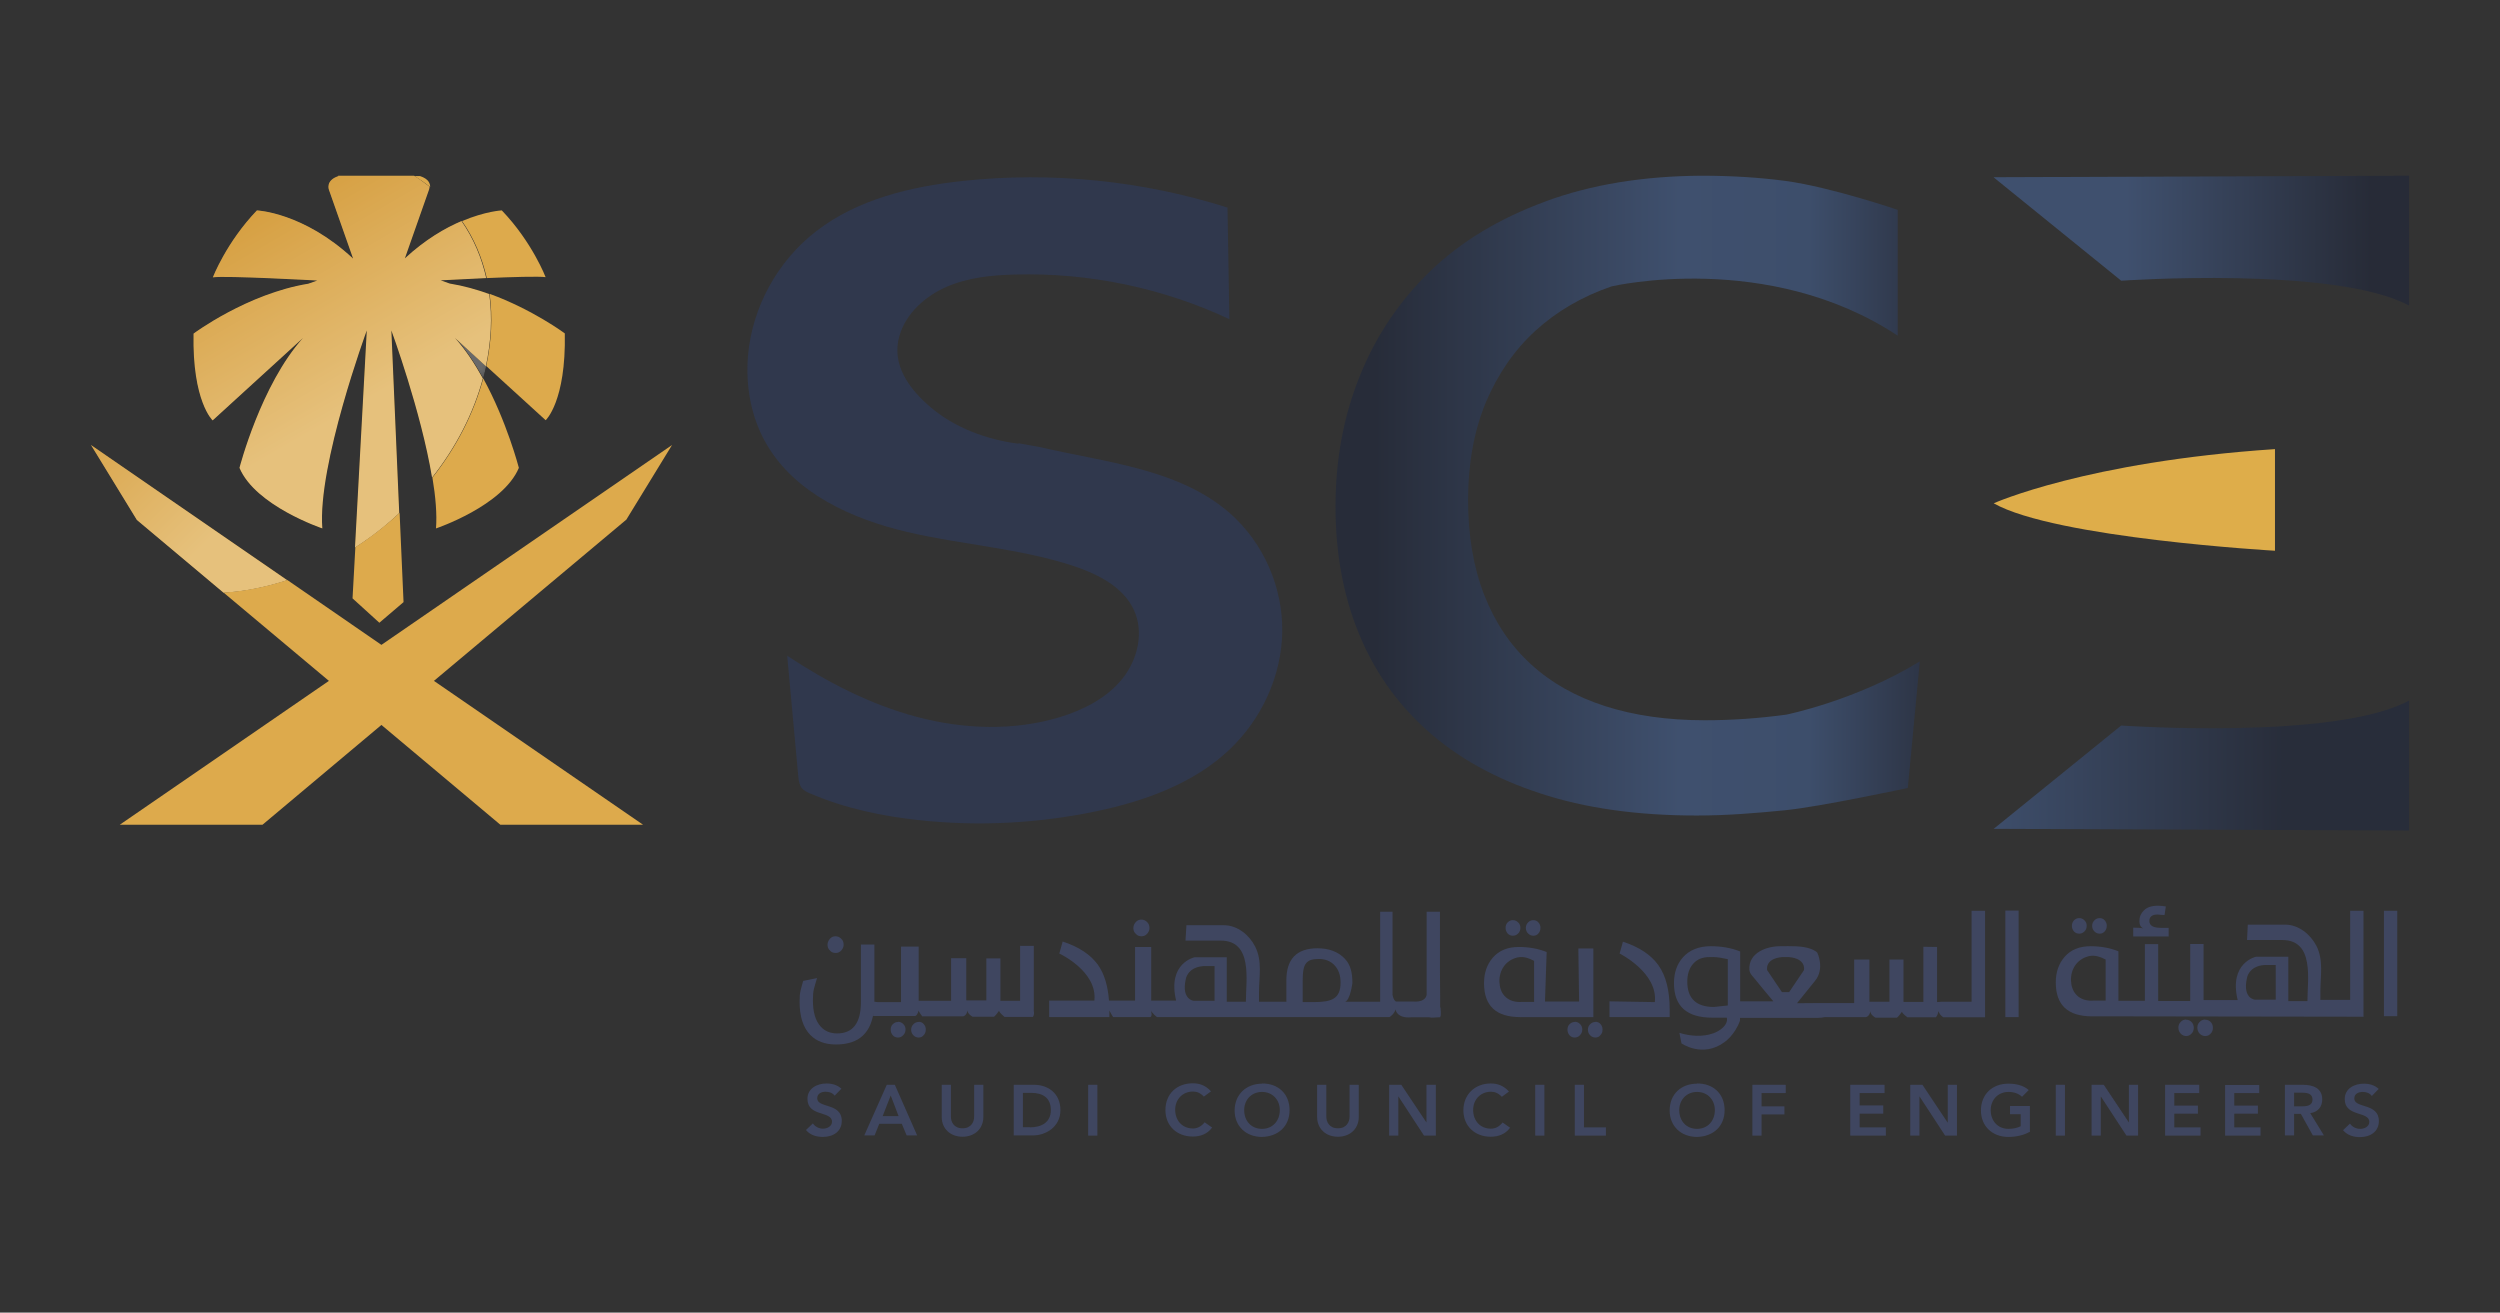 <?xml version="1.0" encoding="UTF-8"?>
<svg id="Layer_1" data-name="Layer 1" xmlns="http://www.w3.org/2000/svg" xmlns:xlink="http://www.w3.org/1999/xlink" viewBox="0 0 133.32 70">
  <rect x="0" y="0" width="133.32" height="70" fill="#333333" stroke="none"/>
  <defs>
    <style>
      .cls-1 {
        fill: url(#linear-gradient-2);
      }

      .cls-2 {
        fill: #30384d;
      }

      .cls-3 {
        mask: url(#mask-2);
      }

      .cls-4 {
        fill: url(#linear-gradient-6);
      }

      .cls-5 {
        clip-path: url(#clippath-2);
      }

      .cls-6 {
        clip-path: url(#clippath-6);
      }

      .cls-7 {
        fill: #ddaa4c;
      }

      .cls-8 {
        clip-path: url(#clippath-7);
      }

      .cls-9 {
        clip-path: url(#clippath-1);
      }

      .cls-10 {
        clip-path: url(#clippath-4);
      }

      .cls-11 {
        fill: #3f4660;
      }

      .cls-12 {
        fill: url(#linear-gradient-5);
      }

      .cls-13 {
        clip-path: url(#clippath);
      }

      .cls-14 {
        fill: #dead4a;
      }

      .cls-15 {
        fill: none;
      }

      .cls-16 {
        clip-path: url(#clippath-3);
      }

      .cls-17 {
        fill: url(#linear-gradient-7);
      }

      .cls-18 {
        clip-path: url(#clippath-8);
      }

      .cls-19 {
        fill: url(#linear-gradient-9);
      }

      .cls-20 {
        mask: url(#mask-1);
      }

      .cls-21 {
        mask: url(#mask);
      }

      .cls-22 {
        fill: url(#linear-gradient-3);
      }

      .cls-23 {
        clip-path: url(#clippath-5);
      }

      .cls-24 {
        opacity: .27;
      }

      .cls-25 {
        fill: url(#linear-gradient);
      }

      .cls-26 {
        fill: url(#linear-gradient-4);
      }

      .cls-27 {
        fill: url(#linear-gradient-8);
      }
    </style>
    <clipPath id="clippath">
      <rect class="cls-15" x="24.28" y="18.02" width="1.65" height="2.16"/>
    </clipPath>
    <clipPath id="clippath-1">
      <path class="cls-15" d="M25.77,20.18c.06-.22,.11-.44,.16-.65l-1.65-1.51c.57,.63,1.06,1.38,1.49,2.16"/>
    </clipPath>
    <linearGradient id="linear-gradient" x1="-552.29" y1="379.51" x2="-550.44" y2="379.51" gradientTransform="translate(-4305.15 6303.04) rotate(90) scale(11.41 -11.41)" gradientUnits="userSpaceOnUse">
      <stop offset="0" stop-color="#666"/>
      <stop offset=".15" stop-color="#6e6e6e"/>
      <stop offset=".68" stop-color="#fff"/>
      <stop offset="1" stop-color="#fff"/>
      <stop offset="1" stop-color="#fff"/>
    </linearGradient>
    <mask id="mask" x="23.2" y="17.19" width="3.81" height="3.81" maskUnits="userSpaceOnUse">
      <rect class="cls-25" x="23.76" y="17.75" width="2.69" height="2.69" transform="translate(-6.15 23.34) rotate(-44.99)"/>
    </mask>
    <linearGradient id="linear-gradient-2" x1="-552.29" y1="379.51" x2="-550.44" y2="379.51" gradientTransform="translate(-4305.15 6303.04) rotate(90) scale(11.41 -11.41)" gradientUnits="userSpaceOnUse">
      <stop offset="0" stop-color="#bd711e"/>
      <stop offset=".15" stop-color="#c07916"/>
      <stop offset=".68" stop-color="#fff"/>
      <stop offset="1" stop-color="#fff"/>
      <stop offset="1" stop-color="#fff"/>
    </linearGradient>
    <clipPath id="clippath-2">
      <rect class="cls-15" x="4.85" y="23.73" width="10.47" height="7.88"/>
    </clipPath>
    <clipPath id="clippath-3">
      <path class="cls-15" d="M4.85,23.73l2.44,4,4.63,3.88c1.12-.07,2.27-.3,3.4-.67l-10.47-7.21Z"/>
    </clipPath>
    <linearGradient id="linear-gradient-3" x1="-552.33" y1="378.79" x2="-550.48" y2="378.79" gradientTransform="translate(-4327.54 6338.97) rotate(90) scale(11.45 -11.45)" xlink:href="#linear-gradient"/>
    <mask id="mask-1" x=".91" y="18.49" width="18.35" height="18.35" maskUnits="userSpaceOnUse">
      <rect class="cls-22" x="3.6" y="21.18" width="12.98" height="12.98" transform="translate(-16.61 15.23) rotate(-45)"/>
    </mask>
    <linearGradient id="linear-gradient-4" x1="-552.33" y1="378.79" x2="-550.48" y2="378.79" gradientTransform="translate(-4327.54 6338.97) rotate(90) scale(11.45 -11.45)" xlink:href="#linear-gradient-2"/>
    <clipPath id="clippath-4">
      <rect class="cls-15" x="10.34" y="9.39" width="15.86" height="19.81"/>
    </clipPath>
    <clipPath id="clippath-5">
      <path class="cls-15" d="M18.05,9.39c-.71,.23-.51,.73-.51,.73l1.29,3.67c-2.65-2.47-5.13-2.57-5.13-2.57-1.63,1.7-2.35,3.57-2.35,3.57,.68-.1,5.57,.17,5.57,.17l-.48,.17c-3.26,.53-6.12,2.66-6.12,2.66-.07,3.63,1.02,4.63,1.02,4.63l4.82-4.4c-2.25,2.5-3.39,6.93-3.39,6.93,.85,2.03,4.42,3.23,4.42,3.23-.27-3.37,2.37-10.56,2.37-10.56l-.63,11.58c.8-.51,1.57-1.1,2.3-1.78,.02-.02,.04-.04,.06-.06l-.42-9.74s1.59,4.33,2.17,7.85c1.31-1.66,2.22-3.47,2.71-5.29-.43-.77-.92-1.53-1.49-2.16l1.65,1.51c.28-1.31,.35-2.61,.18-3.85-.66-.24-1.37-.44-2.11-.56l-.48-.17s1.16-.06,2.43-.12c-.25-1.1-.68-2.12-1.32-3.05-.87,.37-1.93,.98-3.02,1.99l1.29-3.67s.02-.06,.03-.15c-.27-.21-.54-.41-.83-.58h-4.06Z"/>
    </clipPath>
    <linearGradient id="linear-gradient-5" x1="-557.37" y1="379.61" x2="-555.52" y2="379.61" gradientTransform="translate(-4666.25 6883.66) rotate(90) scale(12.34 -12.34)" gradientUnits="userSpaceOnUse">
      <stop offset="0" stop-color="#666"/>
      <stop offset=".15" stop-color="#6e6e6e"/>
      <stop offset=".7" stop-color="#fff"/>
      <stop offset=".95" stop-color="#fff"/>
      <stop offset="1" stop-color="#fff"/>
    </linearGradient>
    <mask id="mask-2" x="1.7" y="2.46" width="33.15" height="33.66" maskUnits="userSpaceOnUse">
      <rect class="cls-12" x="6.39" y="6.71" width="23.76" height="25.15" transform="translate(-7.2 11.72) rotate(-30)"/>
    </mask>
    <linearGradient id="linear-gradient-6" x1="-557.37" y1="379.61" x2="-555.52" y2="379.61" gradientTransform="translate(-4666.25 6883.66) rotate(90) scale(12.34 -12.34)" gradientUnits="userSpaceOnUse">
      <stop offset="0" stop-color="#bd711e"/>
      <stop offset=".15" stop-color="#c07916"/>
      <stop offset=".7" stop-color="#fff"/>
      <stop offset=".95" stop-color="#fff"/>
      <stop offset="1" stop-color="#fff"/>
    </linearGradient>
    <clipPath id="clippath-6">
      <path class="cls-15" d="M82.4,10.75c-2.45,.9-4.5,2.14-6.13,3.71-1.63,1.58-2.89,3.44-3.75,5.58-.87,2.15-1.3,4.47-1.3,6.98,0,2.44,.4,4.68,1.22,6.7,.81,2.02,2.03,3.76,3.64,5.21,1.61,1.45,3.62,2.58,6.03,3.37,2.41,.8,5.2,1.19,8.37,1.19,1.62,0,3.19-.13,4.7-.28,1.86-.18,6.56-1.19,6.56-1.19l.64-6.75c-3.4,2.09-7.12,2.84-7.12,2.84-1.48,.2-2.92,.3-4.34,.3-1.98,0-3.75-.25-5.31-.75-1.56-.5-2.88-1.24-3.96-2.23-1.08-.98-1.91-2.21-2.49-3.68-.58-1.47-.87-3.17-.87-5.1s.32-3.68,.95-5.2c.64-1.51,1.52-2.79,2.65-3.82,1.13-1.03,2.48-1.82,4.06-2.36,0,0,8.32-1.95,15.25,2.63v-6.71s-3.55-1.21-5.97-1.54c-1.42-.19-2.92-.28-4.51-.28-3.1,.02-5.87,.47-8.33,1.38"/>
    </clipPath>
    <linearGradient id="linear-gradient-7" x1="-546.83" y1="365.78" x2="-544.98" y2="365.78" gradientTransform="translate(9298.38 6199.68) scale(16.87 -16.87)" gradientUnits="userSpaceOnUse">
      <stop offset="0" stop-color="#272c39"/>
      <stop offset=".52" stop-color="#3f506e"/>
      <stop offset=".74" stop-color="#3d4e6b"/>
      <stop offset="1" stop-color="#282c39"/>
    </linearGradient>
    <clipPath id="clippath-7">
      <path class="cls-15" d="M106.32,9.46l6.8,5.51s11.42-.8,15.36,1.33v-6.93s-22.15,.08-22.15,.08Z"/>
    </clipPath>
    <linearGradient id="linear-gradient-8" x1="-539.79" y1="367.8" x2="-537.94" y2="367.8" gradientTransform="translate(6581.77 4425.89) scale(12 -12)" gradientUnits="userSpaceOnUse">
      <stop offset="0" stop-color="#3f506e"/>
      <stop offset=".41" stop-color="#3f506e"/>
      <stop offset="1" stop-color="#272b37"/>
    </linearGradient>
    <clipPath id="clippath-8">
      <path class="cls-15" d="M113.12,38.69l-6.8,5.51,22.15,.09v-6.93c-3.94,2.13-15.36,1.33-15.36,1.33"/>
    </clipPath>
    <linearGradient id="linear-gradient-9" x1="-539.79" y1="366.73" x2="-537.94" y2="366.73" gradientTransform="translate(6581.77 4441.04) scale(12 -12)" gradientUnits="userSpaceOnUse">
      <stop offset="0" stop-color="#3f506e"/>
      <stop offset=".04" stop-color="#3f506e"/>
      <stop offset=".79" stop-color="#282d3a"/>
      <stop offset="1" stop-color="#282d3a"/>
    </linearGradient>
  </defs>
  <path class="cls-7" d="M33.39,27.73l2.45-4-15.5,10.66-5.02-3.46c-1.14,.37-2.28,.6-3.4,.67l5.62,4.71-11.15,7.67h7.61s6.34-5.32,6.34-5.32l6.34,5.32h7.61l-11.15-7.67,10.25-8.59Z"/>
  <path class="cls-7" d="M22.4,9.39h-.29c.29,.18,.56,.37,.83,.58,0-.17-.07-.43-.54-.58"/>
  <path class="cls-7" d="M18.95,29.19l-.15,2.72,1.43,1.3,1.29-1.1-.21-4.76s-.04,.04-.07,.06c-.73,.67-1.5,1.26-2.3,1.78"/>
  <path class="cls-7" d="M25.93,19.52l3.17,2.89s1.09-1,1.02-4.63c0,0-1.72-1.28-4.01-2.11,.17,1.24,.1,2.54-.18,3.85"/>
  <path class="cls-7" d="M23.25,28.18s3.57-1.2,4.42-3.23c0,0-.64-2.48-1.9-4.77-.49,1.82-1.4,3.63-2.71,5.29,.17,1.02,.25,1.96,.19,2.72"/>
  <path class="cls-7" d="M29.1,14.79s-.71-1.87-2.34-3.57c0,0-.87,.04-2.12,.57,.64,.92,1.07,1.95,1.32,3.04,1.34-.06,2.79-.1,3.14-.05"/>
  <g class="cls-24">
    <g class="cls-13">
      <g class="cls-9">
        <g class="cls-21">
          <rect class="cls-1" x="23.76" y="17.75" width="2.69" height="2.69" transform="translate(-6.15 23.34) rotate(-44.99)"/>
        </g>
      </g>
    </g>
  </g>
  <path class="cls-7" d="M4.85,23.73l2.45,4,4.62,3.88c1.12-.07,2.27-.3,3.4-.67l-10.47-7.21Z"/>
  <g class="cls-24">
    <g class="cls-5">
      <g class="cls-16">
        <g class="cls-20">
          <rect class="cls-26" x="3.6" y="21.18" width="12.98" height="12.98" transform="translate(-16.61 15.23) rotate(-45)"/>
        </g>
      </g>
    </g>
  </g>
  <path class="cls-7" d="M18.05,9.39c-.71,.23-.51,.73-.51,.73l1.29,3.67c-2.65-2.47-5.13-2.57-5.13-2.57-1.63,1.7-2.35,3.57-2.35,3.57,.68-.1,5.57,.17,5.57,.17l-.48,.17c-3.26,.53-6.12,2.66-6.12,2.66-.07,3.63,1.02,4.63,1.02,4.63l4.82-4.4c-2.25,2.5-3.39,6.93-3.39,6.93,.85,2.03,4.42,3.23,4.42,3.23-.27-3.37,2.37-10.56,2.37-10.56l-.63,11.58c.8-.51,1.57-1.1,2.3-1.78,.02-.02,.04-.04,.06-.06l-.42-9.74s1.59,4.33,2.17,7.85c1.31-1.66,2.22-3.47,2.71-5.29-.43-.78-.92-1.53-1.49-2.16l1.65,1.51c.28-1.31,.35-2.61,.18-3.85-.66-.24-1.37-.44-2.11-.56l-.48-.17s1.16-.06,2.43-.12c-.25-1.1-.68-2.12-1.32-3.04-.87,.37-1.93,.98-3.02,1.99l1.29-3.67s.02-.06,.03-.15c-.27-.21-.54-.41-.83-.59h-4.06Z"/>
  <g class="cls-24">
    <g class="cls-10">
      <g class="cls-23">
        <g class="cls-3">
          <rect class="cls-4" x="6.39" y="6.71" width="23.76" height="25.15" transform="translate(-7.2 11.72) rotate(-30)"/>
        </g>
      </g>
    </g>
  </g>
  <path class="cls-2" d="M54.29,23.66c-1.68-.22-3.38-.85-4.66-1.94-1.14-.97-2.12-2.28-1.66-3.83,.35-1.18,1.36-2.09,2.5-2.59,1.14-.5,2.42-.63,3.67-.66,3.93-.11,7.88,.72,11.42,2.38-.03-1.98-.07-3.96-.1-5.95-4.54-1.44-9.39-1.93-14.13-1.42-2.77,.3-5.6,.98-7.79,2.67-2.08,1.6-3.43,4.07-3.65,6.65-.14,1.64,.17,3.34,1.02,4.77,1.52,2.57,4.52,3.94,7.47,4.63,2.95,.69,6.02,.87,8.89,1.82,1.29,.43,2.62,1.11,3.19,2.32,.56,1.19,.22,2.66-.61,3.69-.83,1.03-2.07,1.66-3.35,2.05-2.46,.74-5.13,.64-7.61-.02-2.48-.66-4.78-1.85-6.91-3.26,.2,2.14,.39,4.28,.59,6.42,.02,.22,.05,.45,.18,.63,.12,.14,.29,.23,.47,.3,1.84,.79,3.83,1.21,5.83,1.42,3.14,.34,6.34,.17,9.43-.48,2.58-.54,5.17-1.48,7.07-3.27,1.73-1.63,2.8-3.95,2.83-6.31,.03-2.36-.99-4.72-2.78-6.3-2.72-2.39-6.65-2.72-10.2-3.55l-1.08-.19Z"/>
  <g class="cls-6">
    <rect class="cls-17" x="71.22" y="9.37" width="31.16" height="34.14"/>
  </g>
  <g class="cls-8">
    <rect class="cls-27" x="106.32" y="9.37" width="22.15" height="6.93"/>
  </g>
  <g class="cls-18">
    <rect class="cls-19" x="106.32" y="37.36" width="22.16" height="6.93"/>
  </g>
  <g>
    <path class="cls-14" d="M121.32,23.95v5.42s-11.73-.67-15-2.53c0,0,4.94-2.22,15-2.89"/>
    <path class="cls-11" d="M44.51,58.43c-.11-.15-.29-.21-.48-.21-.23,0-.45,.1-.45,.35,0,.54,1.31,.23,1.31,1.2,0,.58-.47,.86-1.01,.86-.34,0-.68-.1-.9-.37l.37-.35c.12,.18,.33,.28,.54,.28s.48-.12,.48-.37c0-.59-1.31-.25-1.31-1.22,0-.56,.51-.82,1.02-.82,.29,0,.58,.08,.79,.28l-.36,.37Z"/>
    <path class="cls-11" d="M47.3,57.85h.42l1.19,2.7h-.56l-.26-.62h-1.2l-.25,.62h-.55l1.2-2.7Zm.62,1.67l-.42-1.1-.43,1.1h.86Z"/>
    <path class="cls-11" d="M52.44,59.56c0,.65-.48,1.06-1.11,1.06s-1.11-.41-1.11-1.06v-1.71h.49v1.7c0,.27,.15,.62,.62,.62s.62-.35,.62-.62v-1.7h.49v1.71Z"/>
    <path class="cls-11" d="M54.06,57.85h1.09c.72,0,1.4,.44,1.4,1.35s-.8,1.35-1.46,1.35h-1.03v-2.71Zm.86,2.27c.61,0,1.12-.26,1.12-.92,0-.66-.44-.92-1.04-.92h-.45v1.83h.37Z"/>
    <rect class="cls-11" x="58.03" y="57.85" width=".49" height="2.71"/>
    <path class="cls-11" d="M64.2,58.48c-.2-.21-.39-.27-.58-.27-.57,0-.95,.43-.95,.97,0,.58,.38,1,.95,1,.22,0,.44-.1,.62-.33l.4,.28c-.25,.34-.62,.48-1.03,.48-.85,0-1.46-.57-1.46-1.41,0-.87,.61-1.43,1.46-1.43,.37,0,.69,.12,.97,.43l-.38,.28Z"/>
    <path class="cls-11" d="M67.3,57.78c.86-.01,1.47,.55,1.47,1.42s-.61,1.41-1.47,1.43c-.85,0-1.46-.57-1.46-1.41s.61-1.43,1.46-1.43m0,2.41c.57,0,.95-.43,.95-1,0-.54-.38-.97-.95-.97s-.95,.43-.95,.97c0,.58,.38,1,.95,1"/>
    <path class="cls-11" d="M72.46,59.56c0,.65-.48,1.06-1.11,1.06s-1.11-.41-1.11-1.06v-1.71h.49v1.7c0,.27,.15,.62,.62,.62s.62-.35,.62-.62v-1.7h.49v1.71Z"/>
    <polygon class="cls-11" points="74.08 57.85 74.73 57.85 76.07 59.86 76.07 59.87 76.07 59.87 76.07 59.86 76.07 57.85 76.57 57.85 76.57 60.56 75.94 60.56 74.58 58.48 74.57 58.48 74.57 60.56 74.08 60.56 74.08 57.85"/>
    <path class="cls-11" d="M80.09,58.49c-.2-.21-.39-.27-.58-.27-.57,0-.95,.43-.95,.97,0,.58,.38,1,.95,1,.22,0,.44-.1,.62-.33l.4,.28c-.25,.34-.62,.48-1.03,.48-.85,0-1.46-.57-1.46-1.41s.61-1.43,1.46-1.43c.37,0,.69,.12,.97,.43l-.38,.28Z"/>
    <rect class="cls-11" x="81.87" y="57.85" width=".49" height="2.71"/>
    <polygon class="cls-11" points="83.98 57.85 84.47 57.85 84.47 60.12 85.64 60.12 85.64 60.56 83.98 60.56 83.98 57.85"/>
    <path class="cls-11" d="M90.5,57.78c.86-.01,1.47,.55,1.47,1.42s-.61,1.41-1.47,1.43c-.85,0-1.46-.57-1.46-1.41,0-.87,.61-1.43,1.46-1.43m0,2.41c.57,0,.95-.43,.95-1,0-.54-.38-.97-.95-.97s-.95,.43-.95,.97c0,.58,.38,1,.95,1"/>
    <polygon class="cls-11" points="93.45 57.85 95.23 57.85 95.23 58.29 93.94 58.29 93.94 59 95.16 59 95.16 59.43 93.94 59.43 93.94 60.56 93.45 60.56 93.45 57.85"/>
    <polygon class="cls-11" points="98.67 57.85 100.5 57.85 100.5 58.29 99.17 58.29 99.17 58.95 100.43 58.95 100.43 59.39 99.17 59.39 99.17 60.12 100.57 60.12 100.57 60.56 98.67 60.56 98.67 57.85"/>
    <polygon class="cls-11" points="101.87 57.85 102.52 57.85 103.86 59.86 103.87 59.87 103.86 59.87 103.87 59.86 103.87 57.85 104.36 57.85 104.36 60.56 103.73 60.56 102.37 58.48 102.36 58.48 102.36 60.56 101.87 60.56 101.87 57.85"/>
    <path class="cls-11" d="M108.24,60.36c-.33,.18-.72,.27-1.14,.27-.85,0-1.46-.57-1.46-1.41,0-.87,.61-1.43,1.46-1.43,.42,0,.8,.09,1.09,.34l-.36,.36c-.17-.17-.44-.26-.72-.26-.57,0-.95,.43-.95,.97,0,.58,.38,1,.95,1,.25,0,.47-.05,.65-.14v-.64h-.57v-.44h1.06v1.38Z"/>
    <rect class="cls-11" x="109.63" y="57.85" width=".49" height="2.71"/>
    <polygon class="cls-11" points="111.54 57.85 112.19 57.85 113.53 59.86 113.53 59.87 113.53 59.87 113.53 59.86 113.53 57.85 114.02 57.85 114.02 60.56 113.4 60.56 112.04 58.48 112.03 58.48 112.03 60.56 111.54 60.56 111.54 57.85"/>
    <polygon class="cls-11" points="115.46 57.85 117.28 57.85 117.28 58.29 115.95 58.29 115.95 58.96 117.21 58.96 117.21 59.39 115.95 59.39 115.95 60.12 117.35 60.12 117.35 60.56 115.46 60.56 115.46 57.85"/>
    <polygon class="cls-11" points="118.66 57.86 120.48 57.86 120.48 58.29 119.15 58.29 119.15 58.96 120.41 58.96 120.41 59.39 119.15 59.39 119.15 60.12 120.55 60.12 120.55 60.56 118.66 60.56 118.66 57.86"/>
    <path class="cls-11" d="M121.85,57.85h.96c.53,0,1.03,.17,1.03,.78,0,.39-.23,.68-.64,.73l.73,1.19h-.59l-.64-1.15h-.36v1.15h-.49v-2.71Zm.87,1.15c.28,0,.6-.02,.6-.37,0-.32-.3-.36-.56-.36h-.42v.73h.38Z"/>
    <path class="cls-11" d="M126.48,58.44c-.11-.15-.29-.21-.48-.21-.23,0-.45,.1-.45,.35,0,.54,1.31,.23,1.31,1.2,0,.58-.47,.86-1.01,.86-.34,0-.68-.1-.9-.37l.37-.35c.12,.18,.33,.28,.55,.28s.48-.12,.48-.37c0-.59-1.31-.25-1.31-1.22,0-.56,.51-.82,1.02-.82,.29,0,.58,.08,.79,.28l-.36,.37Z"/>
    <path class="cls-11" d="M44.56,50.82c.12,0,.22-.04,.3-.13,.08-.09,.13-.19,.13-.31,0-.13-.04-.24-.13-.32-.08-.08-.18-.13-.3-.13s-.22,.04-.3,.13c-.08,.09-.13,.2-.13,.32s.04,.23,.13,.31c.08,.09,.18,.13,.3,.13"/>
    <path class="cls-11" d="M55.13,53.81v-.04s0-.49,0-.49v-2.84h-.73s0,2.93,0,2.93h-1.05v-2.26s-.75,0-.75,0v2.24s-.21,0-.21,0h-.86v-2.25h-.81v2.27h-1.73v-2.89s-.25,0-.25,0h-.47s-.22,0-.22,0v2.96h-1.25l-.17-.02v-.22s0-2.83,0-2.83h-.72v3.07c0,1.11-.42,1.67-1.27,1.67-.36,0-.65-.12-.87-.36-.28-.3-.42-.77-.42-1.41,0-.56,.07-.65,.22-1.18l-.74,.15c-.13,.5-.19,.58-.19,1.11,0,.79,.19,1.38,.57,1.77,.33,.34,.79,.51,1.37,.51,1.24,0,1.91-.63,2.03-1.9l-.05,.38h2.25c.13-.05,.18-.3,.18-.3-.01,.06,.19,.32,.19,.32h2.18c.21-.05,.23-.32,.23-.32,.02,.22,.28,.34,.28,.34h1.14c.07-.04,.27-.32,.27-.32,0,.1,.29,.33,.29,.33h1.51c.1-.14,.05-.31,.05-.31v-.12Z"/>
    <path class="cls-11" d="M80.68,49.9c.11,0,.2-.04,.28-.12,.08-.08,.12-.18,.12-.3s-.04-.21-.12-.29c-.08-.08-.17-.12-.28-.12s-.2,.04-.28,.12c-.08,.08-.11,.18-.11,.29,0,.12,.04,.22,.11,.3,.07,.08,.17,.12,.28,.12"/>
    <path class="cls-11" d="M81.77,49.9c.11,0,.2-.04,.27-.12,.07-.08,.11-.18,.11-.3s-.04-.21-.11-.29c-.07-.08-.16-.12-.27-.12s-.2,.04-.28,.12c-.08,.08-.12,.18-.12,.29,0,.12,.04,.22,.12,.3,.08,.08,.17,.12,.28,.12"/>
    <path class="cls-11" d="M111.97,49.79c.11,0,.2-.04,.27-.12,.07-.08,.11-.18,.11-.3s-.04-.21-.11-.29c-.07-.08-.16-.12-.27-.12s-.2,.04-.28,.12c-.08,.08-.12,.18-.12,.29,0,.12,.04,.22,.12,.3,.08,.08,.17,.12,.28,.12"/>
    <path class="cls-11" d="M110.88,49.79c.11,0,.2-.04,.28-.12,.08-.08,.12-.18,.12-.3s-.04-.21-.12-.29c-.08-.08-.17-.12-.28-.12s-.2,.04-.28,.12c-.07,.08-.11,.18-.11,.29,0,.12,.04,.22,.11,.3,.07,.08,.17,.12,.28,.12"/>
    <path class="cls-11" d="M84.98,50.58h-.81l.04,2.83h-1s-.4,0-.4,0h-.42s.09-2.64,.09-2.64c-.45-.18-.94-.27-1.48-.27-.6,0-1.07,.19-1.4,.58-.3,.35-.46,.8-.46,1.35,0,1.21,.64,1.81,1.93,1.81h2.23s1.67,0,1.67,0v-3.66Zm-3.16,2.85h-.65c-.62,.05-1.1-.27-1.19-.88,0-.06-.01-.12-.02-.18-.02-.61,.32-1.16,.96-1.31,.35-.08,.65,.06,.89,.18v2.18Z"/>
    <path class="cls-11" d="M85.08,54.5c-.11,0-.2,.04-.28,.12-.08,.08-.12,.17-.12,.29s.04,.22,.12,.3c.08,.08,.17,.12,.28,.12s.2-.04,.27-.13c.08-.08,.11-.18,.11-.3s-.04-.21-.11-.29c-.07-.08-.16-.12-.27-.12"/>
    <path class="cls-11" d="M83.98,54.5c-.11,0-.2,.04-.28,.12-.08,.08-.11,.18-.11,.29s.04,.22,.11,.3c.07,.08,.17,.12,.28,.12s.2-.04,.28-.13c.08-.08,.12-.18,.12-.3s-.04-.21-.12-.29c-.08-.08-.17-.12-.28-.12"/>
    <path class="cls-11" d="M86.55,50.21l-.18,.64s2.05,1.02,1.88,2.59l-2.42-.04v.84h3.21v-.41c0-1.01-.2-1.8-.61-2.37-.39-.54-1.02-.96-1.88-1.24"/>
    <path class="cls-11" d="M115.65,49.48h-.42c-.4,0-.61-.12-.61-.37,0-.22,.15-.34,.43-.34,.06,0,.19,.01,.38,.03l.07-.46c-.11-.02-.25-.04-.42-.04-.33,0-.59,.08-.76,.26-.15,.15-.23,.33-.23,.56,0,.2,.07,.33,.21,.39-.14-.03-.32-.04-.54-.04v.47h1.89v-.47Z"/>
    <path class="cls-11" d="M117.6,54.37c-.12,0-.22,.04-.3,.13-.08,.08-.12,.18-.12,.3s.04,.23,.12,.32c.08,.08,.18,.13,.3,.13s.21-.04,.29-.13c.08-.08,.12-.19,.12-.31s-.04-.23-.12-.31c-.08-.08-.17-.12-.29-.12"/>
    <path class="cls-11" d="M116.58,54.37c-.12,0-.21,.04-.29,.13-.08,.08-.12,.18-.12,.3,0,.13,.04,.23,.12,.32,.08,.08,.18,.13,.29,.13s.21-.04,.29-.13c.08-.08,.12-.19,.12-.31s-.04-.23-.12-.31c-.08-.08-.18-.12-.29-.12"/>
    <path class="cls-11" d="M126.04,54.19v-5.62h-.71v4.75h-1.59v-.43c0-.83,.18-1.68-.21-2.45-.32-.61-.94-1.13-1.67-1.13h-1.99l-.04,.82h1.88c1.73,0,1.34,2.13,1.34,3.26h-1.02v-2.37h-1.72s-1.46,.31-.98,2.31h-1.82v-2.99s-.71,0-.71,0v3.04h-.84s-.3,0-.3,0h-.57v-3.03h-.71s0,3.02,0,3.02h-1.14s-.27,0-.27,0v-2.64c-.45-.18-.94-.27-1.48-.27-.6,0-1.07,.19-1.4,.58-.3,.35-.46,.8-.46,1.35,0,1.21,.64,1.81,1.94,1.81h1.67l12.81,.02Zm-13.74-.83h-.65c-.62,.05-1.09-.27-1.19-.88,0-.06-.01-.12-.02-.18-.02-.61,.32-1.16,.96-1.31,.34-.08,.65,.06,.89,.18v2.18Zm9.06-1.74v1.69h-1.11s-.66-.05-.43-1.13c0,0,.07-.66,.95-.72h.59v.16Z"/>
    <path class="cls-11" d="M97.32,54.24h2.19c.2-.05,.23-.31,.23-.31,.02,.22,.28,.34,.28,.34h1.14c.07-.04,.27-.32,.27-.32,0,.1,.29,.3,.29,.3h1.52c.06-.09,.12-.18,.12-.33,.09,.18,.15,.25,.27,.33h2.23v-5.68h-.72v4.85s-1.58,0-1.58,0l-.26,.02v-2.94s-.73-.01-.73-.01v2.94h-1.06v-2.26s-.75,0-.75,0v2.25h-.21s-.53,0-.53,0h-.33v-2.25h-.81v2.32h-1.73s-1.32,.01-1.32,.01l.96-1.19c.54-.66,.12-1.51,.12-1.51-.08-.08-.19-.13-.29-.18-.5-.2-1.15-.16-1.68-.16-.74,0-1.7,.35-1.65,1.25,.01,.22,.2,.37,.33,.54,.13,.16,.27,.33,.4,.49,.18,.22,.37,.44,.55,.66h-1.77v-2.66c-.47-.19-1-.28-1.57-.28-.63,0-1.13,.2-1.48,.59-.32,.36-.48,.82-.48,1.38,0,1.23,.68,1.84,2.04,1.84,.26,0,.52,0,.78,0,.08,.4-.38,.71-.71,.83-.57,.21-1.25,.16-1.82-.02l.11,.56s1.13,.8,2.3-.07c0,0,.54-.36,.82-1.14v-.15h4.16s.18-.01,.18-.01m-4.99-.65l-.74,.08c-.94,0-1.42-.45-1.42-1.35,0-.39,.1-.71,.31-.95,.21-.24,.49-.36,.85-.36s.37-.02,1,.11v2.47Zm2.89-.71l-.79-1.17s-.15-.61,.79-.7h.38c.94,.09,.79,.7,.79,.7l-.79,1.17h-.38Z"/>
    <rect class="cls-11" x="127.13" y="48.57" width=".71" height="5.62"/>
    <rect class="cls-11" x="106.94" y="48.56" width=".71" height="5.68"/>
    <path class="cls-11" d="M76.8,53.72c0-.21,0-.41,0-.62,0-.41-.01-.83-.01-1.24,0-1.08,0-2.16,0-3.24h-.71v4.44c-.04,.18-.2,.39-.75,.35h-.88s-.13-.03-.19-.36v-4.43s-.66,0-.66,0v4.8h-1.87c.27-.07,.39-.99,.39-.99,0-.52-.08-.96-.4-1.3-.35-.37-.84-.56-1.46-.56-1.11,0-1.66,.57-1.66,1.7v1.15h-1.46v-.5c0-.83,.19-1.67-.21-2.45-.31-.61-.94-1.13-1.67-1.13h-1.99s-.05,.82-.05,.82h1.88c1.73,0,1.34,2.14,1.34,3.26h-1.02v-2.37h-1.72s-1.46,.31-.98,2.31h-1.33v-2.86h-.86v2.86h-1.39c-.06-.79-.25-1.43-.59-1.91-.39-.54-1.02-.96-1.88-1.24l-.18,.64s2.04,.94,1.87,2.51h-2.41v.88h3.21v-.35c.08,.16,.2,.35,.2,.35h1.99c.1-.07,.05-.23,.05-.23v-.12c0,.12,.3,.35,.3,.35h1.2c.7,0,4.25,0,4.25,0h6.95s.26-.16,.32-.41c0,0,.05,.49,.84,.42h.95c.14,.04,.37,0,.5,0,.02,0,.04,0,.05,0h.05s-.01-.02-.01-.02c.07-.07,.02-.4,.02-.49m-12.05-2.06v1.69h-1.11s-.66-.05-.43-1.13c0,0,.07-.66,.95-.72h.59v.16Zm5.31,1.76h-.61v-1.19c0-.85,.18-1.11,.86-1.11,.36,0,.64,.12,.85,.35,.21,.23,.31,.53,.31,.91,0,.86-.47,1.04-1.42,1.04"/>
    <path class="cls-11" d="M47.89,54.5c-.11,0-.2,.04-.28,.12-.08,.08-.11,.17-.11,.29s.04,.22,.11,.3c.07,.08,.17,.12,.28,.12s.2-.04,.28-.13c.08-.08,.12-.18,.12-.3s-.04-.21-.12-.29c-.08-.08-.17-.12-.28-.12"/>
    <path class="cls-11" d="M48.99,54.5c-.11,0-.2,.04-.28,.12-.08,.08-.12,.18-.12,.29,0,.12,.04,.22,.12,.3,.08,.08,.17,.12,.28,.12s.2-.04,.27-.13c.08-.08,.11-.18,.11-.3s-.04-.21-.11-.29c-.07-.08-.16-.12-.27-.12"/>
    <path class="cls-11" d="M60.87,49.93c.12,0,.22-.04,.3-.13,.08-.09,.13-.19,.13-.31s-.04-.24-.13-.32c-.08-.08-.18-.13-.3-.13s-.22,.04-.3,.13c-.08,.09-.13,.2-.13,.32s.04,.23,.13,.31c.08,.09,.18,.13,.3,.13"/>
  </g>
</svg>